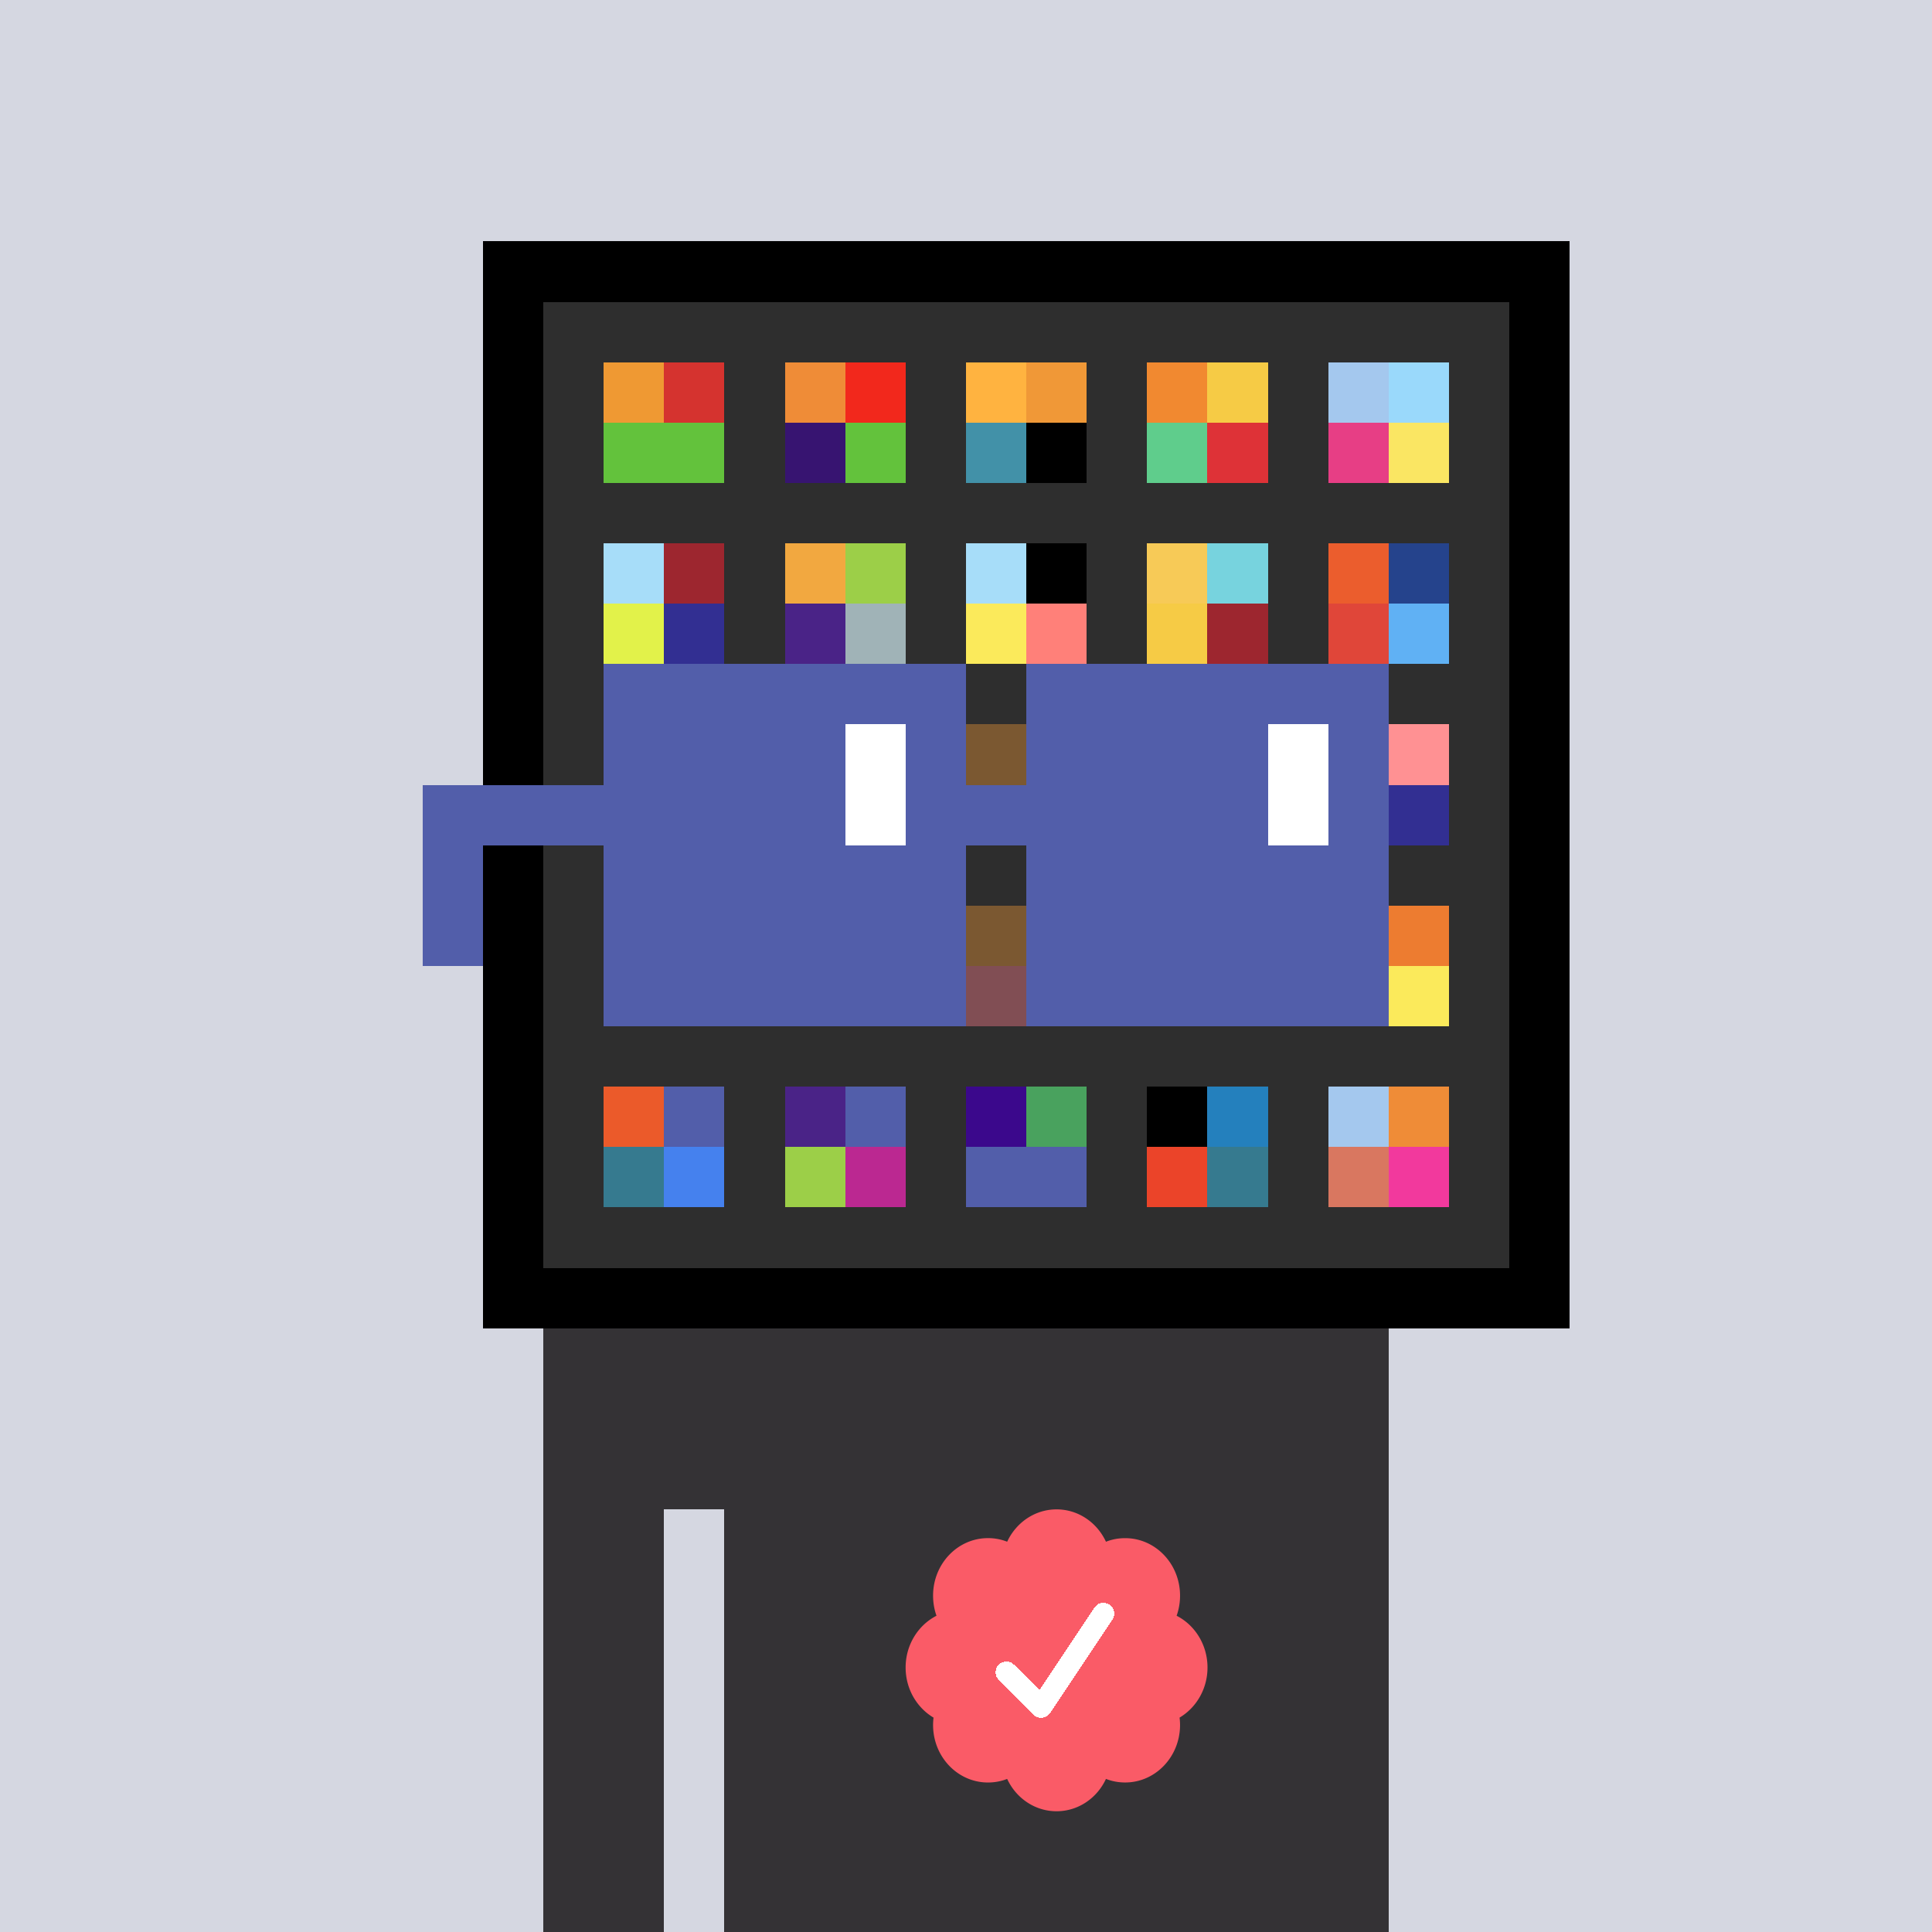 <svg xmlns="http://www.w3.org/2000/svg" viewBox="0 0 320 320" width="2000" height="2000" shape-rendering="crispEdges"><defs><style>.check{fill: #FA5B67}</style></defs><path fill="#D5D7E1" d="M0 0h320v320H0z" /><path fill="#000000" d="M80 40h180v180H80z"/><path fill="#2E2E2E" d="M90 50h160v160H90z"/><path fill="#EF9933" d="M100 60h10v10h-10z"/><path fill="#63C23C" d="M100 70h10v10h-10z"/><path fill="#D5332F" d="M110 60h10v10h-10z"/><path fill="#63C23C" d="M110 70h10v10h-10z"/><path fill="#EF8C37" d="M130 60h10v10h-10z"/><path fill="#371471" d="M130 70h10v10h-10z"/><path fill="#F2281C" d="M140 60h10v10h-10z"/><path fill="#63C23C" d="M140 70h10v10h-10z"/><path fill="#FFB340" d="M160 60h10v10h-10z"/><path fill="#4291A8" d="M160 70h10v10h-10z"/><path fill="#F09837" d="M170 60h10v10h-10z"/><path fill="#000000" d="M170 70h10v10h-10z"/><path fill="#F18930" d="M190 60h10v10h-10z"/><path fill="#5FCD8C" d="M190 70h10v10h-10z"/><path fill="#F6CB45" d="M200 60h10v10h-10z"/><path fill="#DE3237" d="M200 70h10v10h-10z"/><path fill="#A4C8EE" d="M220 60h10v10h-10z"/><path fill="#E73E85" d="M220 70h10v10h-10z"/><path fill="#9AD9FB" d="M230 60h10v10h-10z"/><path fill="#FAE663" d="M230 70h10v10h-10z"/><path fill="#A7DDF9" d="M100 90h10v10h-10z"/><path fill="#E2F24A" d="M100 100h10v10h-10z"/><path fill="#9D262F" d="M110 90h10v10h-10z"/><path fill="#322F92" d="M110 100h10v10h-10z"/><path fill="#F2A840" d="M130 90h10v10h-10z"/><path fill="#4A2387" d="M130 100h10v10h-10z"/><path fill="#9CCF48" d="M140 90h10v10h-10z"/><path fill="#A0B3B7" d="M140 100h10v10h-10z"/><path fill="#A7DDF9" d="M160 90h10v10h-10z"/><path fill="#FBEA5B" d="M160 100h10v10h-10z"/><path fill="#000000" d="M170 90h10v10h-10z"/><path fill="#FF8079" d="M170 100h10v10h-10z"/><path fill="#F7CA57" d="M190 90h10v10h-10z"/><path fill="#F6CB45" d="M190 100h10v10h-10z"/><path fill="#77D3DE" d="M200 90h10v10h-10z"/><path fill="#9D262F" d="M200 100h10v10h-10z"/><path fill="#EB5D2D" d="M220 90h10v10h-10z"/><path fill="#E04639" d="M220 100h10v10h-10z"/><path fill="#25438C" d="M230 90h10v10h-10z"/><path fill="#60B1F4" d="M230 100h10v10h-10z"/><path fill="#F09837" d="M160 120h10v10h-10z"/><path fill="#FF9193" d="M230 120h10v10h-10z"/><path fill="#322F92" d="M230 130h10v10h-10z"/><path fill="#F09837" d="M160 150h10v10h-10z"/><path fill="#FF7F8E" d="M160 160h10v10h-10z"/><path fill="#ED7C30" d="M230 150h10v10h-10z"/><path fill="#FBEA5B" d="M230 160h10v10h-10z"/><path fill="#EB5A2A" d="M100 180h10v10h-10z"/><path fill="#367A8F" d="M100 190h10v10h-10z"/><path fill="#525EAA" d="M110 180h10v10h-10z"/><path fill="#4581EE" d="M110 190h10v10h-10z"/><path fill="#4A2387" d="M130 180h10v10h-10z"/><path fill="#9CCF48" d="M130 190h10v10h-10z"/><path fill="#525EAA" d="M140 180h10v10h-10z"/><path fill="#BB2891" d="M140 190h10v10h-10z"/><path fill="#3B088C" d="M160 180h10v10h-10z"/><path fill="#525EAA" d="M160 190h10v10h-10z"/><path fill="#49A25E" d="M170 180h10v10h-10z"/><path fill="#525EAA" d="M170 190h10v10h-10z"/><path fill="#000000" d="M190 180h10v10h-10z"/><path fill="#EB4429" d="M190 190h10v10h-10z"/><path fill="#2480BD" d="M200 180h10v10h-10z"/><path fill="#367A8F" d="M200 190h10v10h-10z"/><path fill="#A4C8EE" d="M220 180h10v10h-10z"/><path fill="#D97760" d="M220 190h10v10h-10z"/><path fill="#EF8C37" d="M230 180h10v10h-10z"/><path fill="#F2399D" d="M230 190h10v10h-10z"/><path fill="#343235" d="M90 220h20v100H90V220Zm20 0h10v30h-10v-30Zm10 0h110v100H120V220Z"/><path class="check" shape-rendering="geometricPrecision" d="M200 276.191c0-3.762-2.083-7.024-5.114-8.572a9.97 9.97 0 0 0 .567-3.333c0-5.262-4.072-9.519-9.091-9.519-1.118 0-2.19.199-3.18.595-1.472-3.184-4.586-5.362-8.181-5.362-3.595 0-6.704 2.184-8.182 5.357a8.604 8.604 0 0 0-3.182-.595c-5.023 0-9.09 4.262-9.09 9.524 0 1.176.198 2.295.565 3.333-3.028 1.548-5.112 4.805-5.112 8.572 0 3.559 1.862 6.661 4.624 8.299-.048.405-.077.81-.077 1.225 0 5.262 4.067 9.523 9.09 9.523 1.12 0 2.191-.204 3.179-.594 1.476 3.175 4.586 5.356 8.183 5.356 3.6 0 6.71-2.181 8.183-5.356.988.387 2.059.59 3.18.59 5.024 0 9.091-4.263 9.091-9.525 0-.413-.029-.818-.079-1.22 2.757-1.637 4.626-4.739 4.626-8.296v-.002Z" /><path fill="#fff" d="m184.249 268.252-10.319 15.476a1.785 1.785 0 0 1-2.478.496l-.274-.224-5.75-5.75a1.784 1.784 0 1 1 2.524-2.524l4.214 4.207 9.106-13.666a1.787 1.787 0 0 1 2.476-.493 1.784 1.784 0 0 1 .501 2.476v.002Z"/><path fill="#2E2E2E" fill-opacity=".6" d="M160 120h10v50h-10z"/><path fill="#fff" d="M130 120h-20v10h20v-10Zm0 10h-20v10h20v-10Zm0 10h-20v10h20v-10Zm0 10h-20v10h20v-10Z"/><path fill="#000" d="M150 120h-20v10h20v-10Zm0 10h-20v10h20v-10Zm0 10h-20v10h20v-10Zm0 10h-20v10h20v-10Z"/><path fill="#fff" d="M200 120h-20v10h20v-10Zm0 10h-20v10h20v-10Zm0 10h-20v10h20v-10Zm0 10h-20v10h20v-10Z"/><path fill="#000" d="M220 120h-20v10h20v-10Zm0 10h-20v10h20v-10Zm0 10h-20v10h20v-10Zm0 10h-20v10h20v-10Z"/><path fill="#525EAA" d="M160 110h-60v10h60v-10Zm70 0h-60v10h60v-10Zm-120 10h-10v10h10v-10Zm50 0h-10v10h10v-10Zm20 0h-10v10h10v-10Zm50 0h-10v10h10v-10Zm0 10h-10v10h10v-10Zm-120 10h-10v10h10v-10Zm50 0h-10v10h10v-10Zm20 0h-10v10h10v-10Zm50 0h-10v10h10v-10Zm-150 0H70v10h10v-10Zm0 10H70v10h10v-10Zm30 0h-10v10h10v-10Zm50 0h-10v10h10v-10Zm20 0h-10v10h10v-10Zm50 0h-10v10h10v-10Zm-70 10h-60v10h60v-10Zm70 0h-60v10h60v-10Zm-120-30H70v10h40v-10Zm70 0h-30v10h30v-10Z"/><path fill="#525EAA" d="M110 120h40v40h-40z"/><path fill="#525EAA" d="M180 120h40v40h-40z"/><path fill="#FFFFFF" d="M140 120h10v20h-10z"/><path fill="#FFFFFF" d="M210 120h10v20h-10z"/></svg>